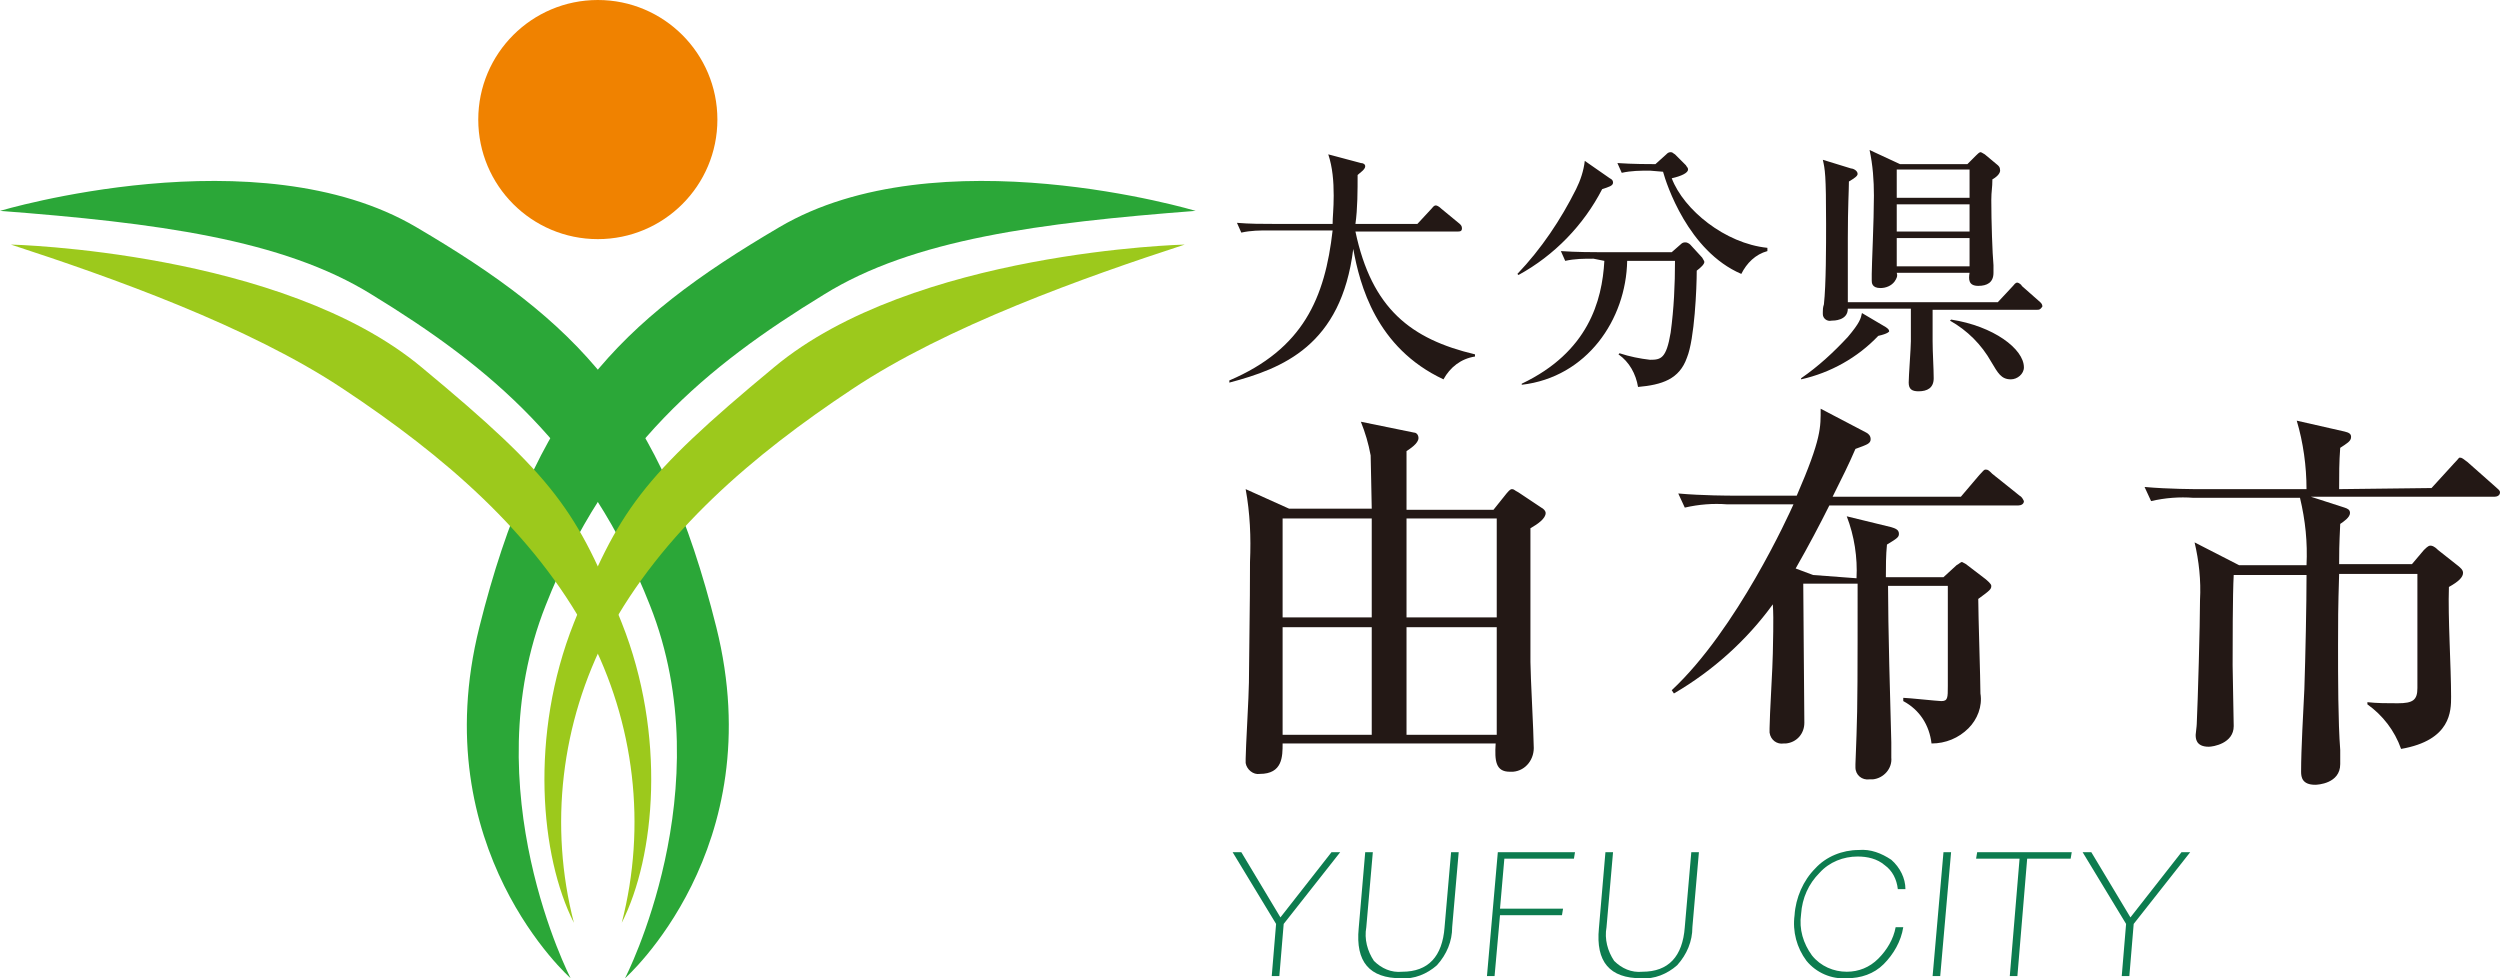 <?xml version="1.0" encoding="utf-8"?>
<!-- Generator: Adobe Illustrator 24.1.1, SVG Export Plug-In . SVG Version: 6.00 Build 0)  -->
<svg version="1.1" id="レイヤー_1" xmlns="http://www.w3.org/2000/svg" xmlns:xlink="http://www.w3.org/1999/xlink" x="0px"
	 y="0px" viewBox="0 0 230 90" style="enable-background:new 0 0 230 90;" xml:space="preserve">
<style type="text/css">
	.st0{fill:#2BA738;}
	.st1{fill:#9CC91C;}
	.st2{fill:#F08200;}
	.st3{fill:#231815;}
	.st4{fill:#0D7C4F;}
</style>
<g>
	<path class="st0" d="M0,19.4c0,0,23.7-7.1,38.3,1.5c14.8,8.7,22.5,16.4,27.6,36.8S57.5,90,57.5,90s9-17.4,2.3-34.3
		c-5.7-14.5-14.8-22-25.6-28.6C26,22,14.3,20.5,0,19.4z"/>
	<path class="st0" d="M110,19.4c0,0-23.7-7.1-38.3,1.5c-14.8,8.7-22.5,16.4-27.6,36.8S52.5,90,52.5,90s-9-17.4-2.3-34.3
		c5.7-14.5,14.8-22,25.6-28.6C84,22,95.7,20.5,110,19.4z"/>
	<path class="st1" d="M1,22.5c0,0,25,0.6,37.8,11.3C51.1,44,53.1,47,57.2,57.3s3.1,21.5,0,27.6c2.3-8.9,1.2-18.4-3.1-26.6
		c-5-9.3-13.3-16.4-22.5-22.5C22.9,30,10.2,25.5,1,22.5z"/>
	<path class="st1" d="M109,22.5c0,0-25,0.6-37.8,11.3C58.9,44,56.9,47,52.8,57.3s-3.1,21.5,0,27.6c-2.3-8.9-1.2-18.4,3.1-26.6
		c5-9.3,13.3-16.4,22.5-22.5C87.1,30,99.8,25.5,109,22.5z"/>
	<circle class="st2" cx="55" cy="11" r="11"/>
</g>
<g>
	<path class="st3" d="M126.2,46.8c0-0.5-0.1-4.7-0.1-4.9c-0.2-1.1-0.5-2.1-0.9-3.1l4.9,1c0.2,0,0.4,0.2,0.4,0.5c0,0.5-0.8,1-1.1,1.2
		c0,0.9,0,4.6,0,5.4h8l1.2-1.5c0.1-0.1,0.3-0.4,0.5-0.4s0.2,0.1,0.6,0.3l2.1,1.4c0.2,0.1,0.4,0.3,0.4,0.5c0,0.5-0.7,1-1.4,1.4
		c0,1.9,0,10.5,0,12.3c0,1.2,0.3,6.6,0.3,7.7c0.1,1.2-0.7,2.3-1.9,2.4c-0.1,0-0.2,0-0.3,0c-1.3,0-1.4-1-1.3-2.6H118
		c0,1.2,0,2.8-2.1,2.8c-0.6,0.1-1.2-0.4-1.3-1c0-0.1,0-0.2,0-0.4c0-0.9,0.3-5.9,0.3-7c0.1-8.4,0.1-9.3,0.1-11.1
		c0.1-2.3,0-4.5-0.4-6.7l4,1.8L126.2,46.8z M118,47.7v9.1h8.2v-9.1C126.2,47.7,118,47.7,118,47.7z M118,57.7v9.9h8.2v-9.9
		C126.2,57.7,118,57.7,118,57.7z M137.7,56.8v-9.1h-8.3v9.1C129.4,56.8,137.7,56.8,137.7,56.8z M137.7,67.6v-9.9h-8.3v9.9H137.7z"/>
	<path class="st3" d="M170.8,53.2c0.1-1.9-0.2-3.9-0.9-5.7l4.1,1c0.3,0.1,0.7,0.2,0.7,0.6c0,0.3-0.1,0.4-1.1,1c-0.1,1-0.1,2-0.1,3
		h5.3L180,52c0.2-0.1,0.4-0.3,0.5-0.3c0.2,0.1,0.4,0.2,0.5,0.3l1.7,1.3c0.1,0.1,0.5,0.4,0.5,0.6c0,0.3-0.1,0.4-1.2,1.2
		c0,1.4,0.2,7.5,0.2,8.7c0.2,1.2-0.3,2.4-1.1,3.2c-0.9,0.9-2.1,1.4-3.4,1.4c-0.2-1.7-1.1-3.1-2.6-3.9v-0.3c0.4,0,3.2,0.3,3.5,0.3
		c0.6,0,0.6-0.3,0.6-1.4c0-1.6,0-7.6,0-9.2h-5.5c0,3.5,0.2,11,0.3,14.4c0,0.4,0,1,0,1.4c0.1,1-0.7,1.9-1.7,2c-0.1,0-0.2,0-0.3,0
		c-0.7,0.1-1.3-0.4-1.3-1.1c0-0.1,0-0.2,0-0.3c0-0.4,0.1-2.2,0.1-2.7c0.1-2.7,0.1-5.7,0.1-13.9h-5c0,2.1,0.1,11,0.1,12.8
		c0,1-0.7,1.8-1.7,1.9c-0.1,0-0.1,0-0.2,0c-0.6,0.1-1.2-0.3-1.3-1c0-0.1,0-0.2,0-0.4c0-1.1,0.3-5.9,0.3-6.9c0-0.9,0.1-3,0-4.5
		c-2.4,3.3-5.5,6.1-9.1,8.2l-0.2-0.3c6-5.6,10.8-16.2,11.2-17.1h-6.1c-1.3-0.1-2.6,0-3.9,0.3l-0.6-1.3c2.2,0.2,4.8,0.2,5.1,0.2h5.8
		c2.3-5.3,2.2-6.3,2.2-8l4.2,2.2c0.2,0.1,0.4,0.3,0.4,0.6c0,0.4-0.3,0.5-1.4,0.9c-0.6,1.4-1.2,2.6-2.1,4.4h11.8l1.7-2
		c0.4-0.4,0.4-0.5,0.6-0.5s0.3,0.1,0.6,0.4l2.5,2c0.2,0.1,0.3,0.3,0.4,0.5c0,0.3-0.3,0.4-0.5,0.4h-17.4c-0.9,1.8-1.9,3.7-3.1,5.8
		l1.6,0.6L170.8,53.2z"/>
	<path class="st3" d="M223.7,44.9l2.1-2.3c0.4-0.4,0.4-0.5,0.5-0.5c0.2,0,0.3,0.1,0.7,0.4l2.6,2.3c0.2,0.2,0.4,0.3,0.4,0.5
		c0,0.3-0.3,0.4-0.5,0.4h-16.9l3.1,1c0.3,0.1,0.5,0.2,0.5,0.5c0,0.4-0.6,0.8-0.9,1c-0.1,2.1-0.1,2.7-0.1,3.7h6.7l1.1-1.3
		c0.4-0.4,0.5-0.4,0.6-0.4s0.3,0,0.7,0.4l1.9,1.5c0.1,0.1,0.4,0.3,0.4,0.6c0,0.4-0.4,0.8-1.3,1.3c-0.1,2.8,0.2,7.3,0.2,10.1
		c0,1.3,0,4-4.6,4.8c-0.6-1.7-1.7-3.1-3.1-4.1v-0.2c0.9,0.1,1.8,0.1,2.8,0.1c1.4,0,1.8-0.3,1.8-1.4v-9.9v-0.6h-7.2
		c-0.1,3.2-0.1,4.4-0.1,6.6c0,2.9,0,7,0.2,9.6c0,0.6,0,1.1,0,1.3c0,1.8-2.1,1.9-2.3,1.9c-1.2,0-1.3-0.7-1.3-1.2
		c0-2.1,0.2-5.5,0.3-7.6c0.1-3,0.2-7.8,0.2-10.5h-6.7c-0.1,1.7-0.1,6.7-0.1,8.3c0,0.9,0.1,4.8,0.1,5.6c0,1.6-1.9,1.9-2.3,1.9
		c-1.2,0-1.2-0.8-1.2-1.1c0-0.1,0.1-0.8,0.1-1c0.1-2.1,0.3-9.2,0.3-11.4c0.1-1.8-0.1-3.6-0.5-5.3L206,52h6.2
		c0.1-2.1-0.1-4.1-0.6-6.2h-9.8c-1.3-0.1-2.6,0-3.9,0.3l-0.6-1.3c2.2,0.2,4.7,0.2,5.1,0.2h9.8c0-2.1-0.3-4.3-0.9-6.3l4.4,1
		c0.4,0.1,0.6,0.2,0.6,0.5c0,0.4-0.4,0.6-1,1c-0.1,1.3-0.1,2.5-0.1,3.8L223.7,44.9z"/>
</g>
<g>
	<path class="st3" d="M132.8,34.9c-6.2-2.9-7.7-8.7-8.3-12c-1.1,8.9-6.5,11-11.4,12.3V35c6.8-2.9,8.8-7.6,9.5-13.8h-5.8
		c-0.9,0-1.7,0-2.6,0.2l-0.4-0.9c1.2,0.1,2.3,0.1,3.4,0.1h5.4c0-0.6,0.1-1.4,0.1-2.6c0-1.3-0.1-2.6-0.5-3.8l3,0.8
		c0.2,0,0.4,0.1,0.4,0.3c0,0.3-0.5,0.6-0.7,0.8c0,1.4,0,3.1-0.2,4.5h5.7l1.3-1.4c0.1-0.1,0.2-0.3,0.4-0.3c0.1,0,0.3,0.1,0.5,0.3
		l1.7,1.4c0.1,0.1,0.2,0.2,0.2,0.4c0,0.3-0.2,0.3-0.4,0.3h-9.4c1.5,7.1,5.1,9.9,11,11.3v0.2C134.4,33,133.4,33.8,132.8,34.9z"/>
	<path class="st3" d="M148.1,16.4c0.2,0.1,0.3,0.2,0.3,0.4c0,0.3-0.4,0.4-1,0.6c-1.7,3.3-4.4,6.1-7.7,7.9l-0.1-0.1
		c2.2-2.3,4-5,5.4-7.8c0.4-0.8,0.7-1.7,0.8-2.6L148.1,16.4z M146.6,23.8c-0.9,0-1.7,0-2.6,0.2l-0.4-0.9c1.4,0.1,3.1,0.1,3.4,0.1h6.8
		l0.8-0.7c0.2-0.2,0.3-0.2,0.5-0.2c0.1,0,0.3,0.1,0.4,0.2l1.1,1.2c0.1,0.2,0.2,0.3,0.2,0.4c0,0.2-0.3,0.5-0.7,0.8
		c0,1.6-0.2,6.3-0.9,8c-0.7,2-2.3,2.5-4.5,2.7c-0.2-1.2-0.8-2.3-1.8-3l0.1-0.1c0.9,0.3,1.9,0.5,2.8,0.6c1,0,1.5-0.1,1.9-2.5
		c0.3-2.2,0.4-4.4,0.4-6.6h-4.4c-0.1,5.4-3.7,10.7-9.7,11.4v-0.1c6.1-2.9,7.4-7.6,7.6-11.3L146.6,23.8z M151.8,15.7
		c-0.9,0-1.7,0-2.6,0.2l-0.4-0.9c1.4,0.1,3,0.1,3.5,0.1l1-0.9c0.1-0.1,0.2-0.2,0.4-0.2s0.2,0.1,0.4,0.2l1,1c0.1,0.2,0.2,0.2,0.2,0.4
		c0,0.3-0.6,0.6-1.5,0.8c1.1,2.9,4.9,6,8.8,6.4v0.3c-1.1,0.3-1.9,1.1-2.4,2.1c-4.9-2.1-6.9-8.3-7.2-9.4L151.8,15.7L151.8,15.7z"/>
	<path class="st3" d="M172.8,30.9c-1.9,2-4.4,3.4-7.1,4v-0.1c1.6-1.1,3-2.4,4.3-3.8c1.1-1.3,1.2-1.7,1.3-2.2l2.2,1.3
		c0.3,0.2,0.3,0.3,0.3,0.4C173.8,30.5,173.7,30.7,172.8,30.9z M187.4,28.5h-9.6c0,0.5,0,1.5,0,2.9c0,1,0.1,2.5,0.1,3.4
		c0,0.9-0.6,1.2-1.4,1.2c-0.6,0-0.9-0.2-0.9-0.8s0.2-3.2,0.2-3.8c0-0.6,0-1.9,0-3H170c0,1.1-1.3,1.1-1.5,1.1
		c-0.4,0.1-0.8-0.2-0.8-0.6c0-0.1,0-0.2,0-0.2c0-0.2,0-0.4,0.1-0.7c0.2-1.8,0.2-5.4,0.2-7.4c0-4.6-0.1-5-0.3-5.9l2.6,0.8
		c0.2,0,0.6,0.2,0.6,0.5c0,0.2-0.3,0.4-0.8,0.7c0,0.8-0.1,2.3-0.1,5.2c0,1.2,0,4.2,0,5.9h13.8l1.4-1.5c0.1-0.1,0.2-0.3,0.4-0.3
		c0.1,0,0.4,0.2,0.4,0.3l1.7,1.5c0.1,0.1,0.2,0.2,0.2,0.4C187.7,28.5,187.6,28.5,187.4,28.5z M183.3,16.5c0,0.8-0.1,1.1-0.1,1.9
		c0,2,0.1,4.9,0.2,6c0,0.3,0,0.7,0,0.7c0,0.9-0.6,1.2-1.4,1.2c-0.9,0-0.9-0.6-0.8-1.2h-6.7c0.1,0.3,0,0.5-0.2,0.8
		c-0.3,0.4-0.8,0.6-1.3,0.6c-0.8,0-0.8-0.5-0.8-0.7c0-0.1,0-0.3,0-0.6c0-0.8,0.2-4.9,0.2-7.2c0-1.4-0.1-2.8-0.4-4.2l2.8,1.3h6.2
		l0.8-0.8c0.1-0.1,0.3-0.3,0.4-0.3s0.2,0.1,0.4,0.2l1.2,1c0.1,0.1,0.2,0.2,0.2,0.4C184.1,16,183.5,16.4,183.3,16.5L183.3,16.5z
		 M181.2,15.6h-6.7v2.6h6.7V15.6z M181.2,18.8h-6.7v2.5h6.7V18.8z M181.2,21.9h-6.7v2.6h6.7V21.9z M185,34.9c-0.9,0-1.2-0.6-1.8-1.6
		c-0.9-1.6-2.2-2.9-3.8-3.8l0.1-0.1c3.9,0.6,6.7,2.7,6.7,4.4C186.2,34.4,185.6,34.9,185,34.9z"/>
</g>
<g>
	<path class="st4" d="M122.5,78.4h0.8l-5.2,6.6l-0.4,4.8H117l0.4-4.8l-4-6.6h0.8l3.6,6L122.5,78.4z"/>
	<path class="st4" d="M132.9,85.3l0.6-6.9h0.7l-0.6,6.9c0,1.3-0.5,2.5-1.4,3.5c-0.9,0.8-2.1,1.3-3.3,1.2c-2.9,0-4.2-1.5-3.9-4.6
		l0.6-7h0.7l-0.6,6.9c-0.2,1.1,0.1,2.2,0.7,3.1c0.7,0.7,1.6,1.1,2.6,1C131.4,89.4,132.7,88,132.9,85.3z"/>
	<path class="st4" d="M137.5,89.8h-0.7l1-11.4h7.1l-0.1,0.6h-6.4l-0.4,4.6h5.8l-0.1,0.6H138L137.5,89.8z"/>
	<path class="st4" d="M155,85.3l0.6-6.9h0.7l-0.6,6.9c0,1.3-0.5,2.5-1.4,3.5c-0.9,0.8-2.1,1.3-3.3,1.2c-2.9,0-4.2-1.5-3.9-4.6l0.6-7
		h0.7l-0.6,6.9c-0.2,1.1,0.1,2.2,0.7,3.1c0.7,0.7,1.6,1.1,2.6,1C153.5,89.4,154.8,88,155,85.3z"/>
	<path class="st4" d="M165.7,84.1c-0.2,1.4,0.2,2.7,1,3.8c0.8,1,2,1.5,3.2,1.5c1.1,0,2.1-0.4,2.9-1.2c0.8-0.8,1.4-1.8,1.6-2.9h0.7
		c-0.2,1.3-0.9,2.5-1.8,3.4c-0.9,0.9-2.1,1.3-3.4,1.3c-1.4,0.1-2.8-0.5-3.7-1.6c-0.9-1.2-1.3-2.7-1.1-4.2c0.1-1.6,0.8-3.2,1.9-4.3
		c1-1.1,2.5-1.7,4-1.7c1.1-0.1,2.1,0.3,3,0.9c0.8,0.7,1.3,1.7,1.3,2.7h-0.7c-0.1-0.9-0.5-1.7-1.2-2.2c-0.7-0.6-1.6-0.8-2.5-0.8
		c-1.3,0-2.6,0.5-3.5,1.5C166.4,81.3,165.8,82.6,165.7,84.1z"/>
	<path class="st4" d="M178.5,89.8h-0.7l1-11.4h0.7L178.5,89.8z"/>
	<path class="st4" d="M185.6,89.8h-0.7l0.9-10.8h-4l0.1-0.6h8.7l-0.1,0.6h-4L185.6,89.8z"/>
	<path class="st4" d="M200.7,78.4h0.8l-5.2,6.6l-0.4,4.8h-0.7l0.4-4.8l-4-6.6h0.8l3.6,6L200.7,78.4z"/>
</g>
</svg>
